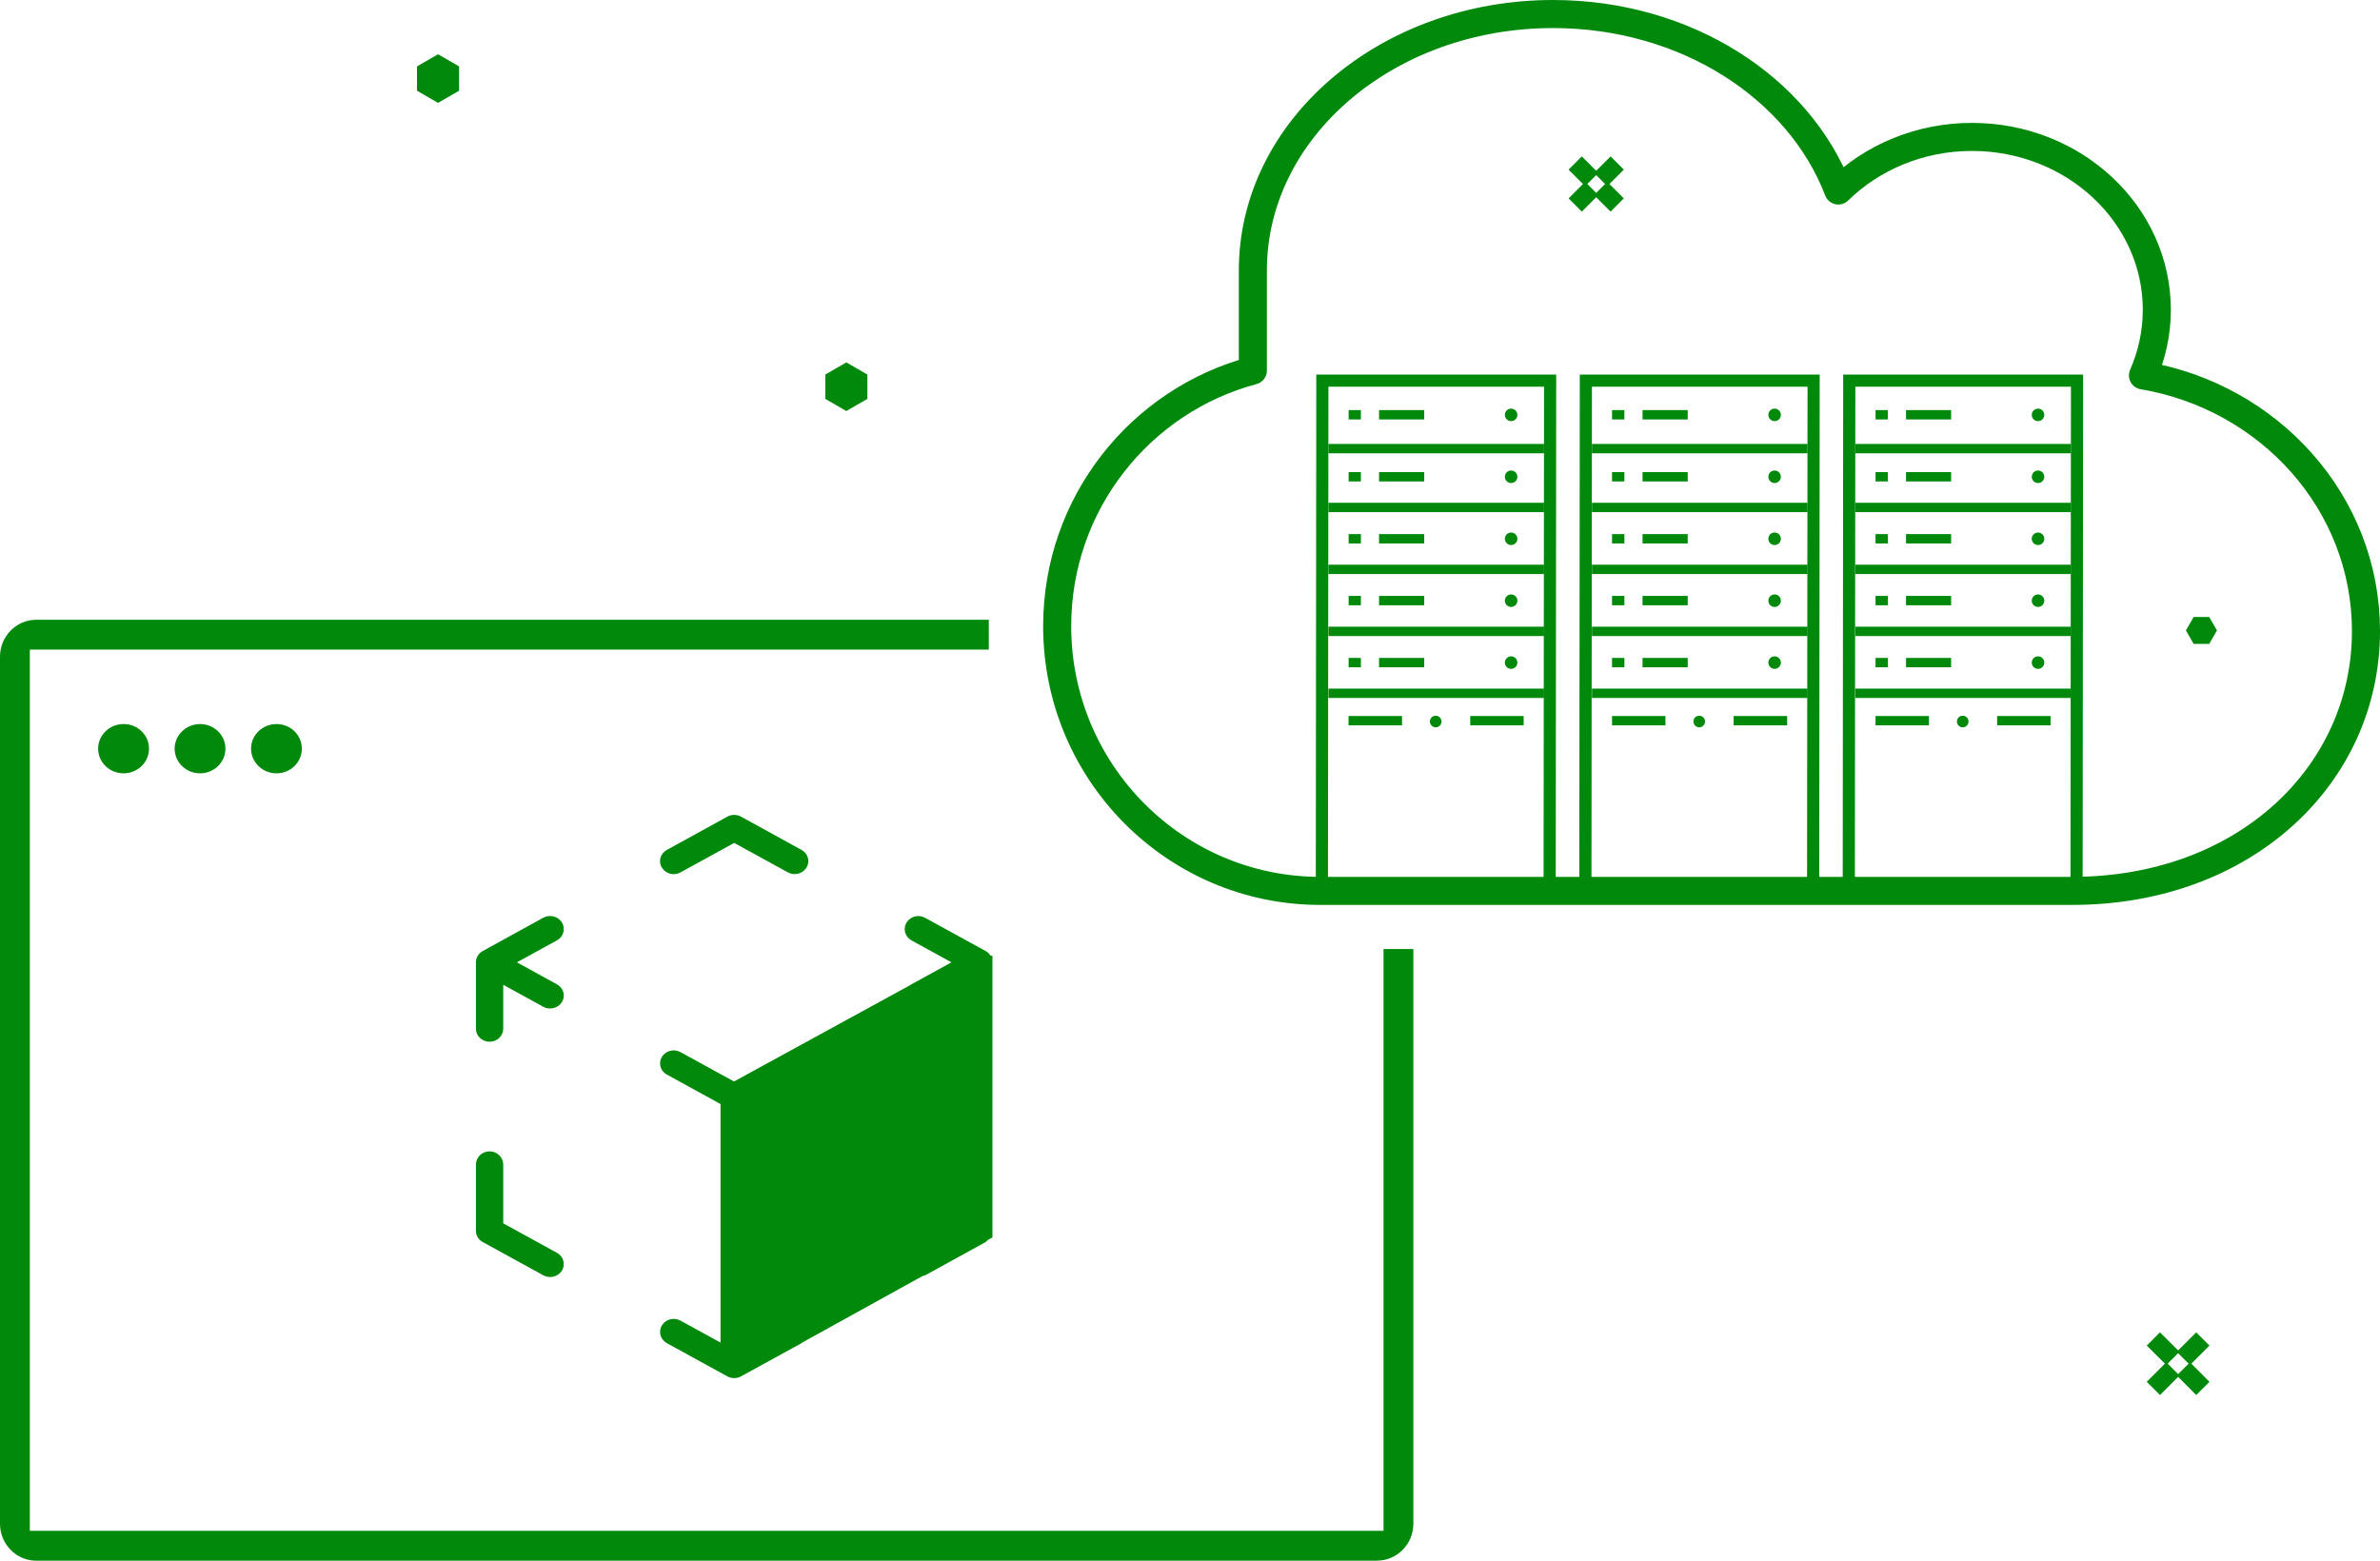 <svg viewBox="0 0 254.44 166.88" xmlns="http://www.w3.org/2000/svg" id="Layer_2">
  <defs>
    <style>
      .cls-1 {
        stroke-linecap: square;
        stroke-linejoin: round;
        stroke-width: 3px;
      }

      .cls-1, .cls-2, .cls-3 {
        fill: none;
        stroke: #00890b;
      }

      .cls-2 {
        stroke-width: 2px;
      }

      .cls-2, .cls-3 {
        stroke-miterlimit: 10;
      }

      .cls-4 {
        fill: #00890b;
      }
    </style>
  </defs>
  <g id="Layer_1-2">
    <g id="Visual3">
      <polygon points="92.73 42.65 92.73 40.05 90.48 38.75 88.23 40.05 88.23 42.65 90.48 43.95 92.73 42.65" class="cls-4"></polygon>
      <polygon points="49.08 9.7 49.08 7.1 46.83 5.8 44.58 7.1 44.58 9.7 46.83 11 49.08 9.7" class="cls-4"></polygon>
      <polygon points="236.18 65.97 234.52 65.97 233.69 67.41 234.52 68.85 236.18 68.85 237.01 67.41 236.18 65.97" class="cls-4"></polygon>
      <g id="Servers">
        <g>
          <path d="M165.07,41.35l-.05,53.07h-23.05l.05-53.07h23.05M166.37,40.05h-25.65v1.3s-.05,53.07-.05,53.07v1.3s1.3,0,1.3,0h24.35v-1.3s.05-53.07.05-53.07v-1.3h0Z" class="cls-4"></path>
          <circle r=".67" cy="44.36" cx="161.55" class="cls-4"></circle>
          <line y2="44.35" x2="147.43" y1="44.35" x1="152.26" class="cls-3"></line>
          <line y2="44.35" x2="144.18" y1="44.35" x1="145.49" class="cls-3"></line>
          <line y2="54.26" x2="142.02" y1="54.26" x1="165.07" class="cls-3"></line>
          <line y2="47.97" x2="165.07" y1="47.97" x1="142.02" class="cls-3"></line>
          <circle r=".67" cy="50.98" cx="161.55" class="cls-4"></circle>
          <line y2="50.98" x2="147.43" y1="50.98" x1="152.26" class="cls-3"></line>
          <line y2="50.98" x2="144.18" y1="50.98" x1="145.49" class="cls-3"></line>
          <line y2="60.88" x2="142.02" y1="60.88" x1="165.07" class="cls-3"></line>
          <circle r=".67" cy="57.61" cx="161.55" class="cls-4"></circle>
          <line y2="57.61" x2="147.43" y1="57.61" x1="152.26" class="cls-3"></line>
          <line y2="57.61" x2="144.18" y1="57.61" x1="145.49" class="cls-3"></line>
          <line y2="67.51" x2="142.02" y1="67.51" x1="165.07" class="cls-3"></line>
          <circle r=".67" cy="64.23" cx="161.55" class="cls-4"></circle>
          <line y2="64.22" x2="147.43" y1="64.22" x1="152.26" class="cls-3"></line>
          <line y2="64.22" x2="144.18" y1="64.22" x1="145.49" class="cls-3"></line>
          <line y2="74.13" x2="142.02" y1="74.13" x1="165.07" class="cls-3"></line>
          <circle r=".67" cy="70.85" cx="161.55" class="cls-4"></circle>
          <circle r=".62" cy="77.15" cx="153.49" class="cls-4"></circle>
          <line y2="70.85" x2="147.43" y1="70.85" x1="152.26" class="cls-3"></line>
          <line y2="70.85" x2="144.18" y1="70.85" x1="145.49" class="cls-3"></line>
          <line y2="77.06" x2="149.89" y1="77.06" x1="144.17" class="cls-3"></line>
          <line y2="77.06" x2="162.89" y1="77.06" x1="157.18" class="cls-3"></line>
        </g>
        <g>
          <path d="M193.24,41.35l-.05,53.07h-23.05l.05-53.07h23.05M194.54,40.05h-25.65v1.3s-.05,53.07-.05,53.07v1.3s1.3,0,1.3,0h24.35v-1.3s.05-53.07.05-53.07v-1.3h0Z" class="cls-4"></path>
          <circle r=".67" cy="44.36" cx="189.72" class="cls-4"></circle>
          <line y2="44.35" x2="175.6" y1="44.35" x1="180.43" class="cls-3"></line>
          <line y2="44.35" x2="172.34" y1="44.35" x1="173.66" class="cls-3"></line>
          <line y2="54.26" x2="170.19" y1="54.26" x1="193.24" class="cls-3"></line>
          <line y2="47.97" x2="193.24" y1="47.97" x1="170.19" class="cls-3"></line>
          <circle r=".67" cy="50.98" cx="189.72" class="cls-4"></circle>
          <line y2="50.98" x2="175.6" y1="50.98" x1="180.43" class="cls-3"></line>
          <line y2="50.98" x2="172.34" y1="50.98" x1="173.66" class="cls-3"></line>
          <line y2="60.88" x2="170.19" y1="60.88" x1="193.24" class="cls-3"></line>
          <circle r=".67" cy="57.61" cx="189.72" class="cls-4"></circle>
          <line y2="57.61" x2="175.6" y1="57.61" x1="180.43" class="cls-3"></line>
          <line y2="57.61" x2="172.34" y1="57.61" x1="173.66" class="cls-3"></line>
          <line y2="67.51" x2="170.19" y1="67.51" x1="193.24" class="cls-3"></line>
          <circle r=".67" cy="64.23" cx="189.72" class="cls-4"></circle>
          <line y2="64.22" x2="175.6" y1="64.22" x1="180.43" class="cls-3"></line>
          <line y2="64.22" x2="172.34" y1="64.22" x1="173.66" class="cls-3"></line>
          <line y2="74.13" x2="170.19" y1="74.13" x1="193.24" class="cls-3"></line>
          <circle r=".67" cy="70.85" cx="189.72" class="cls-4"></circle>
          <circle r=".62" cy="77.15" cx="181.66" class="cls-4"></circle>
          <line y2="70.85" x2="175.6" y1="70.85" x1="180.43" class="cls-3"></line>
          <line y2="70.85" x2="172.34" y1="70.85" x1="173.66" class="cls-3"></line>
          <line y2="77.06" x2="178.05" y1="77.06" x1="172.34" class="cls-3"></line>
          <line y2="77.06" x2="191.06" y1="77.06" x1="185.34" class="cls-3"></line>
        </g>
        <g>
          <path d="M221.4,41.35l-.05,53.07h-23.05l.05-53.07h23.05M222.7,40.05h-25.65v1.3s-.05,53.07-.05,53.07v1.3s1.3,0,1.3,0h24.35v-1.3s.05-53.07.05-53.07v-1.3h0Z" class="cls-4"></path>
          <circle r=".67" cy="44.36" cx="217.88" class="cls-4"></circle>
          <line y2="44.35" x2="203.77" y1="44.35" x1="208.59" class="cls-3"></line>
          <line y2="44.35" x2="200.51" y1="44.35" x1="201.83" class="cls-3"></line>
          <line y2="54.26" x2="198.35" y1="54.26" x1="221.4" class="cls-3"></line>
          <line y2="47.97" x2="221.4" y1="47.97" x1="198.35" class="cls-3"></line>
          <circle r=".67" cy="50.98" cx="217.88" class="cls-4"></circle>
          <line y2="50.98" x2="203.77" y1="50.98" x1="208.59" class="cls-3"></line>
          <line y2="50.98" x2="200.51" y1="50.98" x1="201.83" class="cls-3"></line>
          <line y2="60.88" x2="198.35" y1="60.88" x1="221.4" class="cls-3"></line>
          <circle r=".67" cy="57.61" cx="217.88" class="cls-4"></circle>
          <line y2="57.61" x2="203.77" y1="57.61" x1="208.59" class="cls-3"></line>
          <line y2="57.61" x2="200.51" y1="57.61" x1="201.83" class="cls-3"></line>
          <line y2="67.51" x2="198.35" y1="67.51" x1="221.4" class="cls-3"></line>
          <circle r=".67" cy="64.23" cx="217.88" class="cls-4"></circle>
          <line y2="64.22" x2="203.77" y1="64.22" x1="208.59" class="cls-3"></line>
          <line y2="64.22" x2="200.51" y1="64.22" x1="201.83" class="cls-3"></line>
          <line y2="74.13" x2="198.35" y1="74.13" x1="221.4" class="cls-3"></line>
          <circle r=".67" cy="70.85" cx="217.88" class="cls-4"></circle>
          <circle r=".62" cy="77.15" cx="209.83" class="cls-4"></circle>
          <line y2="70.85" x2="203.77" y1="70.85" x1="208.59" class="cls-3"></line>
          <line y2="70.85" x2="200.51" y1="70.85" x1="201.83" class="cls-3"></line>
          <line y2="77.06" x2="206.22" y1="77.06" x1="200.51" class="cls-3"></line>
          <line y2="77.06" x2="219.22" y1="77.06" x1="213.51" class="cls-3"></line>
        </g>
      </g>
      <path d="M221.53,95.26c18.49,0,31.41-12.44,31.41-27.78,0-13.7-10.3-25.05-23.84-27.34.95-2.17,1.48-4.53,1.48-7.01,0-10.21-8.85-18.49-19.76-18.49-5.62,0-10.69,2.21-14.29,5.73-4.2-10.96-16.26-18.87-30.5-18.87-17.72,0-32.09,12.27-32.09,27.41v10.71c-12.03,3.21-20.92,14.21-20.92,27.33,0,15.63,12.59,28.31,28.13,28.31h80.38Z" class="cls-1"></path>
      <g>
        <line y2="19.2" x2="171.12" y1="17.43" x1="172.89" class="cls-2"></line>
        <line y2="21.92" x2="168.4" y1="20.15" x1="170.17" class="cls-2"></line>
        <line y2="20.15" x2="171.12" y1="21.92" x1="172.89" class="cls-2"></line>
        <line y2="17.43" x2="168.4" y1="19.2" x1="170.17" class="cls-2"></line>
      </g>
      <g>
        <line y2="145.25" x2="233.42" y1="143.17" x1="235.5" class="cls-2"></line>
        <line y2="148.46" x2="230.21" y1="146.37" x1="232.3" class="cls-2"></line>
        <line y2="146.37" x2="233.42" y1="148.46" x1="235.5" class="cls-2"></line>
        <line y2="143.17" x2="230.21" y1="145.25" x1="232.3" class="cls-2"></line>
      </g>
    </g>
    <g id="Browser">
      <path d="M10.49,80.05c0,1.46,1.22,2.64,2.72,2.64s2.72-1.18,2.72-2.64-1.22-2.63-2.72-2.63-2.72,1.18-2.72,2.63" class="cls-4"></path>
      <path d="M18.67,80.05c0,1.46,1.22,2.64,2.72,2.64s2.71-1.18,2.71-2.64-1.22-2.63-2.71-2.63-2.72,1.18-2.72,2.63" class="cls-4"></path>
      <path d="M26.84,80.05c0,1.46,1.22,2.64,2.72,2.64s2.71-1.18,2.71-2.64-1.21-2.63-2.71-2.63-2.72,1.18-2.72,2.63" class="cls-4"></path>
      <path d="M147.23,166.88H3.87c-2.13,0-3.87-1.77-3.87-3.95v-92.71c0-2.18,1.74-3.95,3.87-3.95h101.84v3.19H3.19v94.22h144.72v-62.2h3.19v61.44c0,2.18-1.74,3.95-3.87,3.95Z" class="cls-4"></path>
      <g id="_60">
        <path d="M72.02,93.47c.26,0,.51-.07.73-.19l5.74-3.15,5.74,3.15c.7.38,1.58.16,1.99-.51.19-.31.25-.7.15-1.05-.1-.36-.35-.66-.68-.84l-6.47-3.56c-.45-.25-1.01-.25-1.46,0l-6.47,3.56c-.33.18-.58.48-.68.84-.1.35-.05.74.15,1.05.27.43.75.7,1.26.7" class="cls-4"></path>
        <path d="M52.32,123.11c-.79.01-1.42.63-1.44,1.39v7.11c0,.5.28.96.73,1.2l6.47,3.55c.7.39,1.58.16,2-.5.39-.66.17-1.5-.51-1.88,0,0-.02-.01-.03-.02l-5.74-3.15v-6.31c-.02-.78-.68-1.4-1.48-1.39" class="cls-4"></path>
        <path d="M60.22,99.69c.1-.35.05-.74-.14-1.05-.42-.67-1.3-.89-2-.51l-6.47,3.56c-.45.24-.73.7-.73,1.2v7.11c0,.77.66,1.39,1.46,1.39.8,0,1.45-.61,1.46-1.39v-4.7l4.28,2.35c.7.38,1.58.16,2-.51.19-.32.25-.7.14-1.05-.1-.36-.34-.66-.68-.84l-4.28-2.35,4.28-2.35c.34-.18.58-.48.68-.84" class="cls-4"></path>
        <path d="M77.03,138.85v4.71l-4.28-2.35c-.7-.38-1.58-.16-1.99.51-.39.66-.17,1.5.51,1.88,0,0,.02,0,.02.02l6.47,3.55c.45.25,1.01.25,1.46,0l6.47-3.55s.05-.05.08-.07l12.88-7.12c.08-.01.17-.03.25-.06l6.47-3.56c.09-.07.17-.14.24-.23l.49-.27v-30.12h-.2c-.13-.2-.31-.38-.53-.5l-6.47-3.55c-.7-.39-1.58-.16-1.99.51-.39.66-.17,1.5.51,1.88,0,0,.02,0,.02.02l4.28,2.35-4.28,2.35s-.03.03-.05.04l-18.92,10.35-5.72-3.14c-.7-.38-1.58-.16-1.99.51-.39.66-.17,1.5.51,1.88,0,0,.01,0,.02.01l5.74,3.15v6.31s0,.03,0,.05v14.41s0,.03,0,.05" class="cls-4"></path>
      </g>
    </g>
  </g>
</svg>